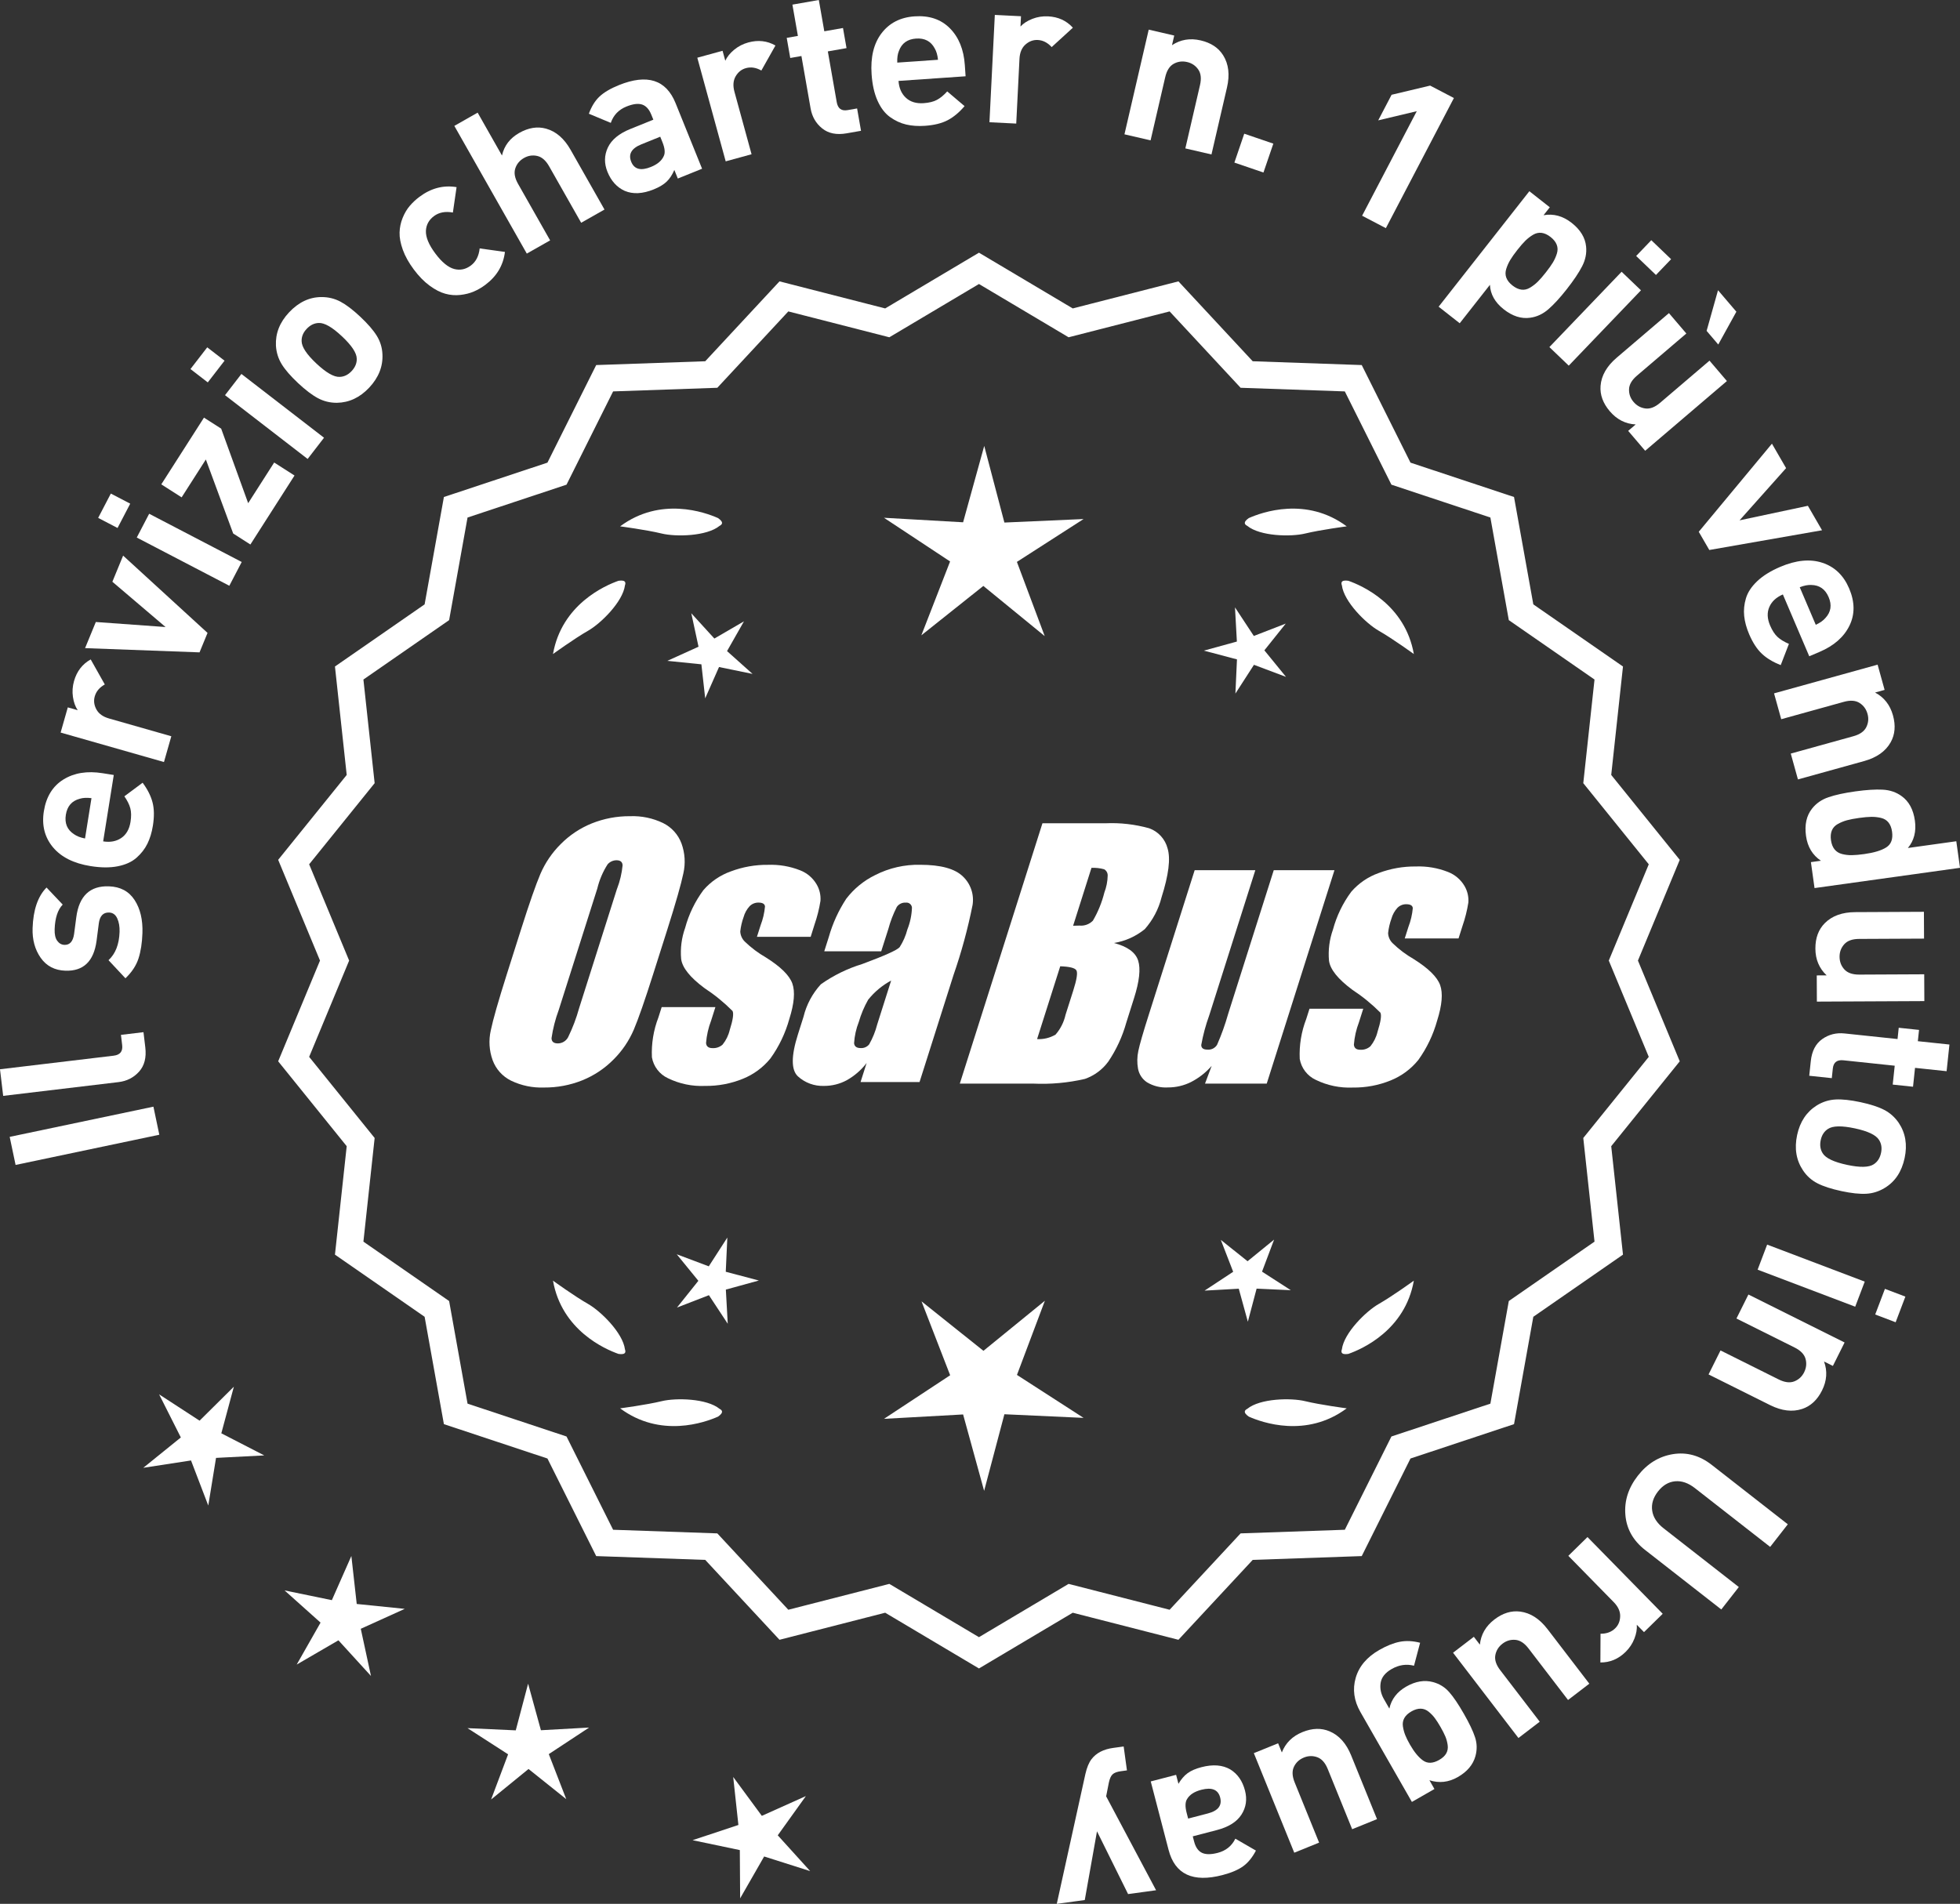<?xml version="1.0" encoding="UTF-8"?>
<svg id="Layer_2" data-name="Layer 2" xmlns="http://www.w3.org/2000/svg" viewBox="0 0 304.06 295.404">
  <rect x="0" y="0" width="304.06" height="295.404" fill="#333333" stroke="none"/>
  <defs>
    <style>
      .cls-1 {
        fill: #fff;
      }
    </style>
  </defs>
  <g id="Layer_1-2" data-name="Layer 1">
    <g>
      <g>
        <polygon class="cls-1" points="36.28 215.159 30.961 220.432 24.683 216.347 28.054 223.035 22.229 227.744 29.632 226.604 32.31 233.599 33.514 226.207 40.994 225.821 34.335 222.392 36.28 215.159"/>
        <polygon class="cls-1" points="55.34 248.871 54.508 241.428 51.483 248.28 44.146 246.77 49.728 251.765 46.026 258.276 52.501 254.511 57.55 260.045 55.969 252.723 62.791 249.631 55.34 248.871"/>
        <polygon class="cls-1" points="83.913 268.463 81.926 261.24 80.011 268.482 72.528 268.139 78.823 272.199 76.185 279.209 81.991 274.477 87.843 279.153 85.136 272.168 91.392 268.047 83.913 268.463"/>
        <polygon class="cls-1" points="120.655 284.768 125.019 278.68 118.185 281.747 113.744 275.715 114.549 283.163 107.44 285.523 114.771 287.059 114.82 294.549 118.545 288.051 125.683 290.32 120.655 284.768"/>
      </g>
      <g>
        <path class="cls-1" d="M151.869,258.251l-14.465-8.599-16.302,4.175-11.457-12.326-16.818-.586-7.52-15.055-15.972-5.301-2.974-16.563-13.831-9.586,1.813-16.73-10.57-13.094,6.453-15.542-6.453-15.542,10.57-13.094-1.813-16.73,13.831-9.586,2.974-16.563,15.972-5.301,7.52-15.055,16.818-.586,11.457-12.326,16.302,4.175,14.465-8.599,14.465,8.599,16.302-4.175,11.457,12.326,16.818.586,7.52,15.055,15.972,5.301,2.974,16.563,13.831,9.586-1.813,16.73,10.57,13.094-6.453,15.542,6.453,15.542-10.57,13.094,1.813,16.73-13.831,9.586-2.974,16.563-15.972,5.301-7.52,15.055-16.818.586-11.457,12.326-16.302-4.175-14.465,8.599ZM137.881,246.333l13.988,8.315,13.988-8.315,15.764,4.038,11.079-11.92,16.263-.567,7.272-14.558,15.445-5.126,2.876-16.017,13.375-9.27-1.753-16.179,10.222-12.662-6.24-15.029,6.24-15.029-10.222-12.662,1.753-16.178-13.375-9.27-2.876-16.017-15.445-5.126-7.272-14.558-16.263-.567-11.079-11.92-15.764,4.038-13.988-8.316-13.988,8.316-15.764-4.038-11.079,11.92-16.263.567-7.272,14.558-15.445,5.126-2.876,16.017-13.375,9.27,1.753,16.178-10.222,12.662,6.24,15.029-6.24,15.029,10.222,12.662-1.753,16.179,13.375,9.27,2.876,16.017,15.445,5.126,7.272,14.558,16.263.567,11.079,11.92,15.764-4.038Z"/>
        <path class="cls-1" d="M151.869,258.878l-14.548-8.648-16.396,4.199-11.521-12.396-16.915-.59-7.563-15.141-16.063-5.332-2.991-16.658-13.91-9.642,1.823-16.826-10.632-13.17,6.49-15.631-6.49-15.631,10.632-13.17-1.823-16.827,13.91-9.641,2.991-16.658,16.063-5.332,7.563-15.141,16.915-.59,11.521-12.396,16.396,4.199,14.548-8.648,14.549,8.648,16.396-4.199,11.522,12.396,16.915.59,7.562,15.141,16.063,5.332,2.992,16.658,13.91,9.641-1.824,16.827,10.631,13.17-6.488,15.631,6.488,15.631-10.631,13.17,1.824,16.826-13.91,9.642-2.992,16.658-16.063,5.332-7.562,15.141-16.915.59-11.522,12.396-16.396-4.199-14.549,8.648ZM137.487,249.075l14.382,8.549,14.383-8.549.217.055,15.991,4.096,11.392-12.256,16.722-.582,7.477-14.969,15.88-5.27,2.957-16.469,13.752-9.532-1.803-16.633,10.51-13.02-6.416-15.453,6.416-15.453-10.51-13.02,1.803-16.634-13.752-9.531-2.957-16.469-15.88-5.27-7.477-14.969-16.722-.582-11.392-12.256-16.208,4.15-14.383-8.549-14.382,8.549-.217-.055-15.992-4.096-11.391,12.256-16.722.582-7.478,14.969-15.88,5.27-2.956,16.469-13.752,9.531,1.802,16.634-10.509,13.02,6.416,15.453-6.416,15.453,10.509,13.02-1.802,16.633,13.752,9.532,2.956,16.469,15.88,5.27,7.478,14.969,16.722.582,11.391,12.256,16.209-4.15ZM151.869,255.275l-14.07-8.365-15.858,4.062-11.145-11.989-16.359-.571-7.315-14.644-15.536-5.158-2.894-16.111-13.454-9.324,1.764-16.275-10.283-12.737,6.277-15.118-6.277-15.118,10.283-12.737-1.764-16.275,13.454-9.324,2.894-16.111,15.536-5.158,7.315-14.644,16.359-.571,11.145-11.989,15.858,4.062,14.07-8.365,14.071,8.365,15.858-4.062,11.145,11.989,16.359.571,7.315,14.644,15.536,5.158,2.894,16.111,13.454,9.324-1.765,16.275,10.283,12.737-6.277,15.118,6.277,15.118-10.283,12.737,1.765,16.275-13.454,9.324-2.894,16.111-15.536,5.158-7.315,14.644-16.359.571-11.145,11.989-15.858-4.062-14.071,8.365ZM137.965,245.756l13.904,8.266,13.905-8.266.217.055,15.454,3.958,11.014-11.849,16.166-.563,7.229-14.472,15.353-5.096,2.858-15.922,13.296-9.215-1.743-16.082,10.16-12.587-6.203-14.94,6.203-14.94-10.16-12.587,1.743-16.082-13.296-9.215-2.858-15.922-15.353-5.096-7.229-14.472-16.166-.563-11.014-11.849-15.671,4.013-13.905-8.266-13.904,8.266-.217-.055-15.454-3.958-11.014,11.849-16.166.563-7.229,14.472-15.353,5.096-2.858,15.922-13.296,9.215,1.742,16.082-10.16,12.587,6.203,14.94-6.203,14.94,10.16,12.587-1.742,16.082,13.296,9.215,2.858,15.922,15.353,5.096,7.229,14.472,16.166.563,11.014,11.849,15.671-4.013Z"/>
      </g>
      <g>
        <polygon class="cls-1" points="112.589 197.326 112.833 192.02 109.954 196.484 104.983 194.613 108.339 198.73 105.023 202.879 109.976 200.961 112.898 205.396 112.603 200.093 117.724 198.684 112.589 197.326"/>
        <polygon class="cls-1" points="162.095 201.825 152.564 209.593 142.957 201.918 147.4 213.384 137.132 220.148 149.409 219.466 152.67 231.322 155.815 219.435 168.098 219.998 157.764 213.333 162.095 201.825"/>
        <polygon class="cls-1" points="195.783 197.308 197.654 192.338 193.537 195.693 189.387 192.378 191.306 197.33 186.871 200.252 192.174 199.957 193.583 205.078 194.941 199.944 200.247 200.187 195.783 197.308"/>
      </g>
      <g>
        <path class="cls-1" d="M193.484,218.602c-.197.099-.32.215-.359.348-.001.002-.003.003-.005.005.001 0.0.002.001.003.001-.063.227.115.505.606.846,2.043.909,8.925,3.375,15.191-1.283,0,0-4.07-.534-6.459-1.115-2.166-.527-6.98-.443-8.977,1.198Z"/>
        <path class="cls-1" d="M208.147,209.868c0.0.002-0.0.004-0.0.007.001-0.0.002-.001.003-.001.11.208.43.288,1.022.199,2.109-.742,8.805-3.676,10.161-11.365,0,0-3.325,2.407-5.461,3.625-1.936,1.104-5.378,4.471-5.703,7.036-.075.207-.085.376-.022.5Z"/>
      </g>
      <g>
        <path class="cls-1" d="M111.637,218.602c.197.099.32.215.359.348.001.002.003.003.005.005-.001 0-.002.001-.003.001.063.227-.115.505-.606.846-2.043.909-8.925,3.375-15.191-1.283,0,0,4.07-.534,6.459-1.115,2.166-.527,6.98-.443,8.977,1.198Z"/>
        <path class="cls-1" d="M96.973,209.868c-0.0.002 0.0.004 0.0.007-.001-0-.002-.001-.003-.001-.11.208-.43.288-1.022.199-2.109-.742-8.805-3.676-10.161-11.365,0,0,3.325,2.407,5.461,3.625,1.936,1.104,5.378,4.471,5.703,7.036.075.207.085.376.022.5Z"/>
      </g>
      <g>
        <path class="cls-1" d="M111.637,81.586c.197-.099.32-.215.359-.348.001-.002.003-.003.005-.005-.001-0-.002-.001-.003-.001.063-.227-.115-.505-.606-.846-2.043-.909-8.925-3.375-15.191,1.283,0,0,4.07.534,6.459,1.115,2.166.527,6.98.443,8.977-1.198Z"/>
        <path class="cls-1" d="M96.973,90.319c-0-.002 0-.004 0-.007-.001 0-.002.001-.003.001-.11-.208-.43-.288-1.022-.199-2.109.742-8.805,3.676-10.161,11.365,0,0,3.325-2.407,5.461-3.625,1.936-1.104,5.378-4.471,5.703-7.036.075-.207.085-.376.022-.5Z"/>
      </g>
      <g>
        <path class="cls-1" d="M193.484,81.586c-.197-.099-.32-.215-.359-.348-.001-.002-.003-.003-.005-.005.001-0.0.002-.001.003-.001-.063-.227.115-.505.606-.846,2.043-.909,8.925-3.375,15.191,1.283,0,0-4.07.534-6.459,1.115-2.166.527-6.98.443-8.977-1.198Z"/>
        <path class="cls-1" d="M208.147,90.319c0-.002-0-.004-0-.007.001 0.0.002.001.003.001.11-.208.43-.288,1.022-.199,2.109.742,8.805,3.676,10.161,11.365,0,0-3.325-2.407-5.461-3.625-1.936-1.104-5.378-4.471-5.703-7.036-.075-.207-.085-.376-.022-.5Z"/>
      </g>
      <g id="Group_4" data-name="Group 4">
        <g id="Group_1" data-name="Group 1">
          <path id="Path_1" data-name="Path 1" class="cls-1" d="M101.327,151.145c-1.287,4.058-2.289,6.932-3.006,8.623-.743,1.73-1.811,3.301-3.145,4.628-1.374,1.392-3.018,2.488-4.831,3.221-1.89.759-3.911,1.14-5.947,1.123-1.762.067-3.514-.296-5.104-1.059-1.333-.652-2.362-1.794-2.872-3.188-.534-1.48-.633-3.081-.285-4.615.343-1.661,1.174-4.572,2.493-8.734l2.193-6.911c1.287-4.058,2.289-6.932,3.006-8.623.743-1.73,1.811-3.301,3.145-4.628,1.374-1.392,3.018-2.488,4.831-3.221,1.89-.757,3.911-1.138,5.947-1.12,1.762-.067,3.514.296,5.104,1.059,1.332.654,2.36,1.796,2.872,3.189.534,1.48.633,3.082.285,4.616-.343,1.661-1.173,4.571-2.492,8.731l-2.194,6.909ZM95.736,137.871c.442-1.159.728-2.373.849-3.608-.025-.526-.342-.786-.951-.786-.528.006-1.028.236-1.375.634-.738,1.153-1.278,2.422-1.598,3.754l-5.99,18.863c-.521,1.405-.892,2.861-1.11,4.343,0,.552.337.824.98.824.663-.002,1.272-.367,1.586-.951.708-1.449,1.281-2.96,1.712-4.514l5.891-18.565.005.005Z"/>
          <path id="Path_2" data-name="Path 2" class="cls-1" d="M125.763,145.353h-8.337l.571-1.795c.36-.932.588-1.91.678-2.904-.032-.406-.374-.609-1.027-.609-.511-.005-1.002.199-1.36.563-.44.48-.76,1.059-.932,1.687-.261.721-.434,1.471-.516,2.234.027.588.273,1.145.692,1.559.987.957,2.09,1.787,3.283,2.47,2.283,1.433,3.65,2.78,4.102,4.039.45,1.262.298,3.1-.469,5.516-.606,2.188-1.593,4.253-2.916,6.099-1.134,1.403-2.607,2.494-4.28,3.17-1.866.76-3.866,1.137-5.881,1.11-1.989.089-3.969-.323-5.758-1.198-1.308-.611-2.234-1.824-2.479-3.246-.096-2.11.247-4.217,1.008-6.188l.507-1.598h8.334l-.665,2.097c-.426,1.113-.691,2.281-.786,3.469.038.533.375.799.995.799.573.035,1.136-.159,1.566-.539.535-.66.914-1.431,1.11-2.258.501-1.579.646-2.568.436-2.968-1.324-1.328-2.782-2.516-4.35-3.545-2.238-1.661-3.445-3.17-3.62-4.527-.144-1.635.068-3.281.622-4.825.569-2.111,1.53-4.096,2.831-5.852,1.142-1.318,2.605-2.319,4.247-2.904,1.841-.694,3.795-1.04,5.763-1.02,1.695-.065,3.385.22,4.965.837,1.093.416,2.01,1.195,2.597,2.206.446.77.652,1.655.589,2.543-.197,1.246-.505,2.473-.919,3.665l-.603,1.927v-.013Z"/>
          <path id="Path_3" data-name="Path 3" class="cls-1" d="M136.701,147.605h-8.832l.704-2.219c.594-2.102,1.506-4.101,2.703-5.929,1.19-1.558,2.727-2.818,4.489-3.678,2.159-1.102,4.557-1.651,6.981-1.598,3.183,0,5.391.602,6.626,1.807,1.207,1.138,1.77,2.801,1.503,4.439-.732,3.678-1.717,7.301-2.948,10.842l-5.275,16.619h-9.151l.939-2.948c-.833,1.085-1.877,1.991-3.069,2.663-1.084.587-2.299.892-3.532.888-1.495.057-2.952-.476-4.058-1.483-1.059-.989-1.059-3.155,0-6.499l.863-2.723c.457-1.89,1.387-3.633,2.701-5.066,1.961-1.384,4.13-2.445,6.425-3.145,3.5-1.3,5.432-2.171,5.795-2.614.543-.846.947-1.772,1.198-2.745.429-1.076.669-2.218.71-3.376-.029-.466-.43-.82-.895-.792-.018.001-.037.003-.055.005-.549-.041-1.079.21-1.395.66-.559,1.094-1.001,2.244-1.319,3.43l-1.105,3.462ZM138.246,152.144c-1.375.739-2.587,1.749-3.563,2.968-.617,1.087-1.105,2.242-1.452,3.442-.417,1.06-.665,2.179-.735,3.316.057.494.387.748,1.008.748.515.039,1.016-.18,1.337-.584.548-.968.966-2.005,1.243-3.082l2.162-6.809Z"/>
        </g>
        <g id="Group_3" data-name="Group 3">
          <path id="Path_7" data-name="Path 7" class="cls-1" d="M161.709,127.739h9.778c2.286-.102,4.574.159,6.778.773,1.417.502,2.491,1.676,2.866,3.132.482,1.573.169,4.102-.939,7.589-.458,1.832-1.352,3.527-2.606,4.939-1.376,1.117-3.019,1.855-4.768,2.143,2.092.552,3.341,1.458,3.747,2.732s.191,3.227-.647,5.852l-1.186,3.747c-.599,2.16-1.543,4.209-2.797,6.068-.911,1.247-2.181,2.187-3.64,2.694-2.64.61-5.352.853-8.059.723h-11.338l12.82-40.394h-.012ZM164.479,149.922l-3.594,11.305c1.003.055,2-.187,2.866-.697.763-.878,1.295-1.933,1.548-3.069l1.198-3.766c.552-1.731.712-2.779.481-3.145-.229-.368-1.059-.571-2.505-.622l.005-.007ZM169.323,134.654l-2.847,8.985c.425-.019.755-.025.989-.025.773.074,1.538-.207,2.08-.762.796-1.36,1.394-2.827,1.775-4.356.325-.849.501-1.747.519-2.656.007-.396-.201-.766-.545-.964-.638-.177-1.299-.25-1.96-.218l-.012-.003Z"/>
          <path id="Path_8" data-name="Path 8" class="cls-1" d="M207.018,135.024l-10.506,33.107h-9.574l1.034-2.752c-.9,1.034-1.989,1.886-3.208,2.511-1.107.552-2.327.839-3.563.837-1.145.071-2.284-.208-3.267-.799-.732-.487-1.233-1.252-1.389-2.118-.163-.914-.146-1.851.051-2.759.197-.957.742-2.86,1.649-5.7l7.089-22.332h9.409l-7.152,22.528c-.542,1.492-.956,3.028-1.236,4.59,0,.481.317.723.97.723.596.053,1.171-.237,1.483-.748.687-1.562,1.264-3.17,1.725-4.812l7.07-22.28h9.409l.005.004Z"/>
          <path id="Path_9" data-name="Path 9" class="cls-1" d="M226.26,145.607h-8.338l.571-1.795c.36-.932.588-1.91.678-2.904-.032-.406-.374-.609-1.027-.609-.511-.004-1.001.199-1.359.563-.44.48-.76,1.059-.932,1.687-.26.721-.432,1.47-.514,2.231.027.588.273,1.145.692,1.559.986.958,2.089,1.788,3.281,2.472,2.283,1.433,3.65,2.78,4.102,4.039.45,1.262.298,3.1-.469,5.516-.606,2.188-1.593,4.253-2.916,6.099-1.134,1.403-2.607,2.494-4.28,3.17-1.866.76-3.866,1.137-5.881,1.11-1.989.089-3.969-.323-5.758-1.198-1.308-.611-2.234-1.824-2.479-3.246-.096-2.11.247-4.217,1.008-6.188l.507-1.598h8.338l-.665,2.099c-.426,1.113-.691,2.281-.786,3.469.038.533.375.799.995.799.573.035,1.136-.159,1.566-.539.535-.66.914-1.431,1.11-2.258.501-1.579.646-2.568.436-2.968-1.324-1.328-2.782-2.516-4.35-3.545-2.238-1.661-3.445-3.17-3.62-4.527-.144-1.635.068-3.281.622-4.825.569-2.111,1.53-4.096,2.831-5.852,1.142-1.318,2.605-2.319,4.247-2.904,1.841-.694,3.795-1.04,5.763-1.02,1.695-.065,3.385.22,4.965.837,1.096.414,2.016,1.194,2.606,2.206.446.77.652,1.655.589,2.543-.197,1.246-.505,2.473-.919,3.665l-.609,1.921-.007-.009Z"/>
        </g>
      </g>
      <g>
        <path class="cls-1" d="M23.801,171.711l.914,4.354-22.297,4.686-.915-4.354,22.298-4.686Z"/>
        <path class="cls-1" d="M22.259,160.152l.281,2.352c.189,1.589-.133,2.847-.968,3.773-.834.927-1.897,1.467-3.19,1.622l-17.889,2.137-.493-4.13,17.634-2.107c.997-.119,1.437-.665,1.319-1.64l-.189-1.589,3.495-.418Z"/>
        <path class="cls-1" d="M16.896,137.522c1.77.06,3.096.767,3.979,2.119.883,1.354,1.29,3.064,1.221,5.132-.052,1.535-.257,2.853-.613,3.949-.356,1.099-1.032,2.122-2.024,3.07l-2.627-2.811c1.079-.987,1.651-2.452,1.717-4.393.026-.81-.093-1.508-.362-2.093-.269-.586-.69-.888-1.266-.907-.916-.031-1.448.539-1.595,1.707l-.346,2.678c-.427,3.188-2.038,4.734-4.832,4.641-1.662-.056-2.941-.724-3.837-2.002-.897-1.279-1.314-2.814-1.255-4.605.095-2.835.817-4.935,2.164-6.299l2.506,2.646c-.774.807-1.191,2.084-1.25,3.832-.026.789.108,1.386.403,1.791.296.404.668.614,1.116.629.831.028,1.331-.531,1.497-1.678l.344-2.614c.432-3.294,2.117-4.892,5.061-4.793Z"/>
        <path class="cls-1" d="M17.65,120.246l-1.646,10.301c1.095.176,2.031.001,2.807-.523.774-.523,1.252-1.354,1.435-2.492.134-.842.125-1.552-.032-2.128s-.463-1.192-.92-1.849l2.832-2.107c.764,1.03,1.277,2.047,1.537,3.05.262,1.003.279,2.21.054,3.621-.168,1.054-.453,1.985-.852,2.797-.4.812-.964,1.536-1.693,2.176-.729.641-1.696,1.079-2.901,1.319-1.204.239-2.607.23-4.208-.025-2.634-.421-4.588-1.402-5.865-2.946-1.275-1.544-1.741-3.4-1.394-5.57.361-2.254,1.374-3.896,3.04-4.926,1.667-1.03,3.689-1.354,6.07-.974l1.737.277ZM14.191,123.842c-.719-.094-1.33-.062-1.83.096-1.218.323-1.934,1.149-2.146,2.477-.213,1.327.209,2.334,1.266,3.021.428.307.997.527,1.71.662l1-6.256Z"/>
        <path class="cls-1" d="M14.071,102.316l2.187,3.885c-.815.454-1.337,1.071-1.559,1.851-.193.677-.108,1.351.255,2.021.363.669,1.018,1.139,1.961,1.407l9.662,2.757-1.141,4-16.031-4.573,1.113-3.908,1.539.438c-.375-.551-.623-1.236-.743-2.059-.121-.821-.063-1.643.17-2.464.433-1.518,1.296-2.636,2.587-3.354Z"/>
        <path class="cls-1" d="M19.1,86.209l13.096,11.993-1.242,3.019-17.756-.657,1.667-4.055,10.82.781-8.253-7.026,1.668-4.055Z"/>
        <path class="cls-1" d="M20.202,78.148l-1.967,3.774-3.007-1.567,1.966-3.774,3.008,1.567ZM37.498,87.197l-1.922,3.689-14.359-7.482,1.923-3.689,14.358,7.482Z"/>
        <path class="cls-1" d="M45.689,73.782l-6.845,10.703-2.669-1.707-4.24-11.485-3.758,5.876-3.154-2.017,6.62-10.352,2.669,1.706,4.188,11.567,4.035-6.309,3.154,2.017Z"/>
        <path class="cls-1" d="M34.835,55.965l-2.601,3.368-2.686-2.072,2.602-3.369,2.685,2.073ZM50.267,67.919l-2.542,3.293-12.817-9.896,2.543-3.293,12.816,9.896Z"/>
        <path class="cls-1" d="M55.886,49.141c1.166,1.096,2.02,2.08,2.56,2.953.542.873.836,1.83.883,2.869.091,1.899-.595,3.627-2.055,5.182-1.445,1.539-3.118,2.324-5.02,2.354-1.056.003-2.036-.237-2.942-.723-.906-.484-1.935-1.267-3.086-2.348-1.149-1.08-1.992-2.054-2.525-2.92-.532-.866-.831-1.826-.895-2.881-.09-1.898.588-3.618,2.034-5.157,1.488-1.587,3.17-2.379,5.041-2.378,1.056-.003,2.033.234,2.932.711.898.478,1.922,1.257,3.073,2.337ZM53.037,52.174c-1.507-1.417-2.707-2.104-3.595-2.061-.694.022-1.318.328-1.874.92-.54.575-.8,1.21-.776,1.903.013.89.773,2.043,2.282,3.46,1.524,1.431,2.73,2.125,3.619,2.081.694-.021,1.311-.32,1.852-.896.554-.591.821-1.232.799-1.927-.013-.891-.78-2.051-2.307-3.481Z"/>
        <path class="cls-1" d="M78.333,39.09c-.256,2.082-1.273,3.786-3.051,5.113-.564.422-1.16.766-1.785,1.033s-1.325.444-2.101.529c-.773.086-1.547.023-2.315-.188-.771-.21-1.582-.629-2.437-1.257-.854-.626-1.67-1.461-2.448-2.505-.778-1.042-1.348-2.062-1.706-3.06-.358-.996-.525-1.89-.502-2.679s.182-1.548.479-2.274c.296-.727.664-1.348,1.105-1.863.44-.515.942-.983,1.506-1.404,1.796-1.34,3.714-1.839,5.752-1.498l-.572,3.941c-1.173-.216-2.153-.03-2.939.557-.787.587-1.202,1.351-1.246,2.288-.036.986.449,2.154,1.457,3.504,1.021,1.368,2.009,2.175,2.965,2.42.912.225,1.762.042,2.548-.545s1.243-1.473,1.369-2.659l3.922.546Z"/>
        <path class="cls-1" d="M93.776,32.512l-3.618,2.053-4.974-8.767c-.517-.909-1.131-1.443-1.848-1.602-.714-.158-1.397-.054-2.046.315-.668.379-1.118.916-1.349,1.611s-.089,1.497.427,2.406l4.974,8.768-3.618,2.053-11.242-19.817,3.617-2.053,3.774,6.652c.341-1.518,1.235-2.688,2.682-3.509,1.429-.811,2.812-1.03,4.15-.662,1.542.427,2.812,1.521,3.812,3.283l5.258,9.268Z"/>
        <path class="cls-1" d="M108.92,26.18l-3.769,1.522-.539-1.335c-.318.75-.714,1.353-1.186,1.808-.473.455-1.143.859-2.013,1.211-1.721.695-3.221.772-4.497.229-1.211-.546-2.104-1.531-2.68-2.955-.526-1.305-.506-2.562.063-3.771.571-1.208,1.726-2.164,3.467-2.868l3.589-1.45-.312-.771c-.344-.851-.821-1.377-1.432-1.579-.611-.201-1.421-.099-2.43.31-1.206.487-2.015,1.332-2.428,2.534l-3.402-1.42c.415-1.135.97-2.025,1.662-2.674.693-.648,1.692-1.236,2.998-1.764,4.39-1.775,7.321-.843,8.793,2.796l4.113,10.177ZM102.76,22.042l-.336-.831-2.937,1.188c-1.523.616-2.045,1.517-1.564,2.703.471,1.168,1.488,1.436,3.05.804,1.01-.408,1.67-.963,1.985-1.665.26-.496.194-1.229-.198-2.198Z"/>
        <path class="cls-1" d="M120.298,7.06l-2.187,3.884c-.813-.463-1.61-.587-2.393-.373-.678.186-1.209.608-1.594,1.266-.384.659-.445,1.461-.186,2.407l2.654,9.69-4.012,1.1-4.405-16.079,3.919-1.074.423,1.544c.276-.607.734-1.175,1.374-1.704s1.372-.907,2.195-1.133c1.522-.417,2.926-.259,4.21.473Z"/>
        <path class="cls-1" d="M133.571,20.295l-2.238.393c-1.556.272-2.818.018-3.79-.766-.971-.783-1.567-1.815-1.792-3.098l-1.425-8.132-1.734.304-.547-3.12,1.734-.304-.851-4.854,4.098-.718.85,4.854,2.899-.509.548,3.121-2.9.508,1.382,7.88c.173.988.731,1.398,1.678,1.233l1.481-.26.607,3.467Z"/>
        <path class="cls-1" d="M149.796,11.836l-10.406.72c.076,1.106.457,1.979,1.143,2.615.686.638,1.603.916,2.752.837.851-.06,1.54-.229,2.066-.512.525-.282,1.057-.72,1.593-1.313l2.692,2.284c-.831.977-1.706,1.705-2.625,2.186-.917.48-2.09.771-3.516.869-1.064.073-2.036.007-2.916-.199-.88-.207-1.716-.593-2.503-1.159-.788-.565-1.434-1.408-1.938-2.528-.505-1.119-.813-2.488-.925-4.105-.184-2.66.331-4.786,1.548-6.378,1.216-1.592,2.919-2.463,5.111-2.614,2.277-.158,4.105.459,5.485,1.85,1.379,1.392,2.151,3.289,2.317,5.694l.121,1.755ZM145.514,9.277c-.071-.722-.24-1.309-.506-1.761-.591-1.114-1.556-1.625-2.897-1.532-1.341.093-2.228.731-2.658,1.916-.202.484-.288,1.09-.259,1.814l6.32-.438Z"/>
        <path class="cls-1" d="M166.437,4.299l-3.29,3.008c-.628-.693-1.348-1.061-2.156-1.102-.703-.035-1.34.2-1.91.705-.569.506-.879,1.249-.928,2.229l-.502,10.035-4.155-.207.833-16.651,4.061.203-.081,1.598c.452-.49,1.064-.887,1.837-1.189.774-.303,1.586-.433,2.439-.391,1.576.079,2.86.667,3.853,1.763Z"/>
        <path class="cls-1" d="M187.938,23.965l-4.053-.938,2.274-9.819c.236-1.019.145-1.828-.274-2.429s-.993-.985-1.72-1.154c-.748-.173-1.442-.082-2.083.272-.641.356-1.079,1.043-1.315,2.061l-2.274,9.82-4.053-.938,3.763-16.242,3.958.917-.347,1.496c1.32-.876,2.801-1.125,4.443-.744,1.601.37,2.767,1.145,3.502,2.322.846,1.356,1.042,3.021.584,4.996l-2.405,10.381Z"/>
        <path class="cls-1" d="M196.004,26.768l-4.511-1.541,1.53-4.481,4.513,1.541-1.532,4.481Z"/>
        <path class="cls-1" d="M214.994,35.401l-3.687-1.928,8.479-16.221-5.98,1.423,2.075-3.97,5.98-1.424,3.687,1.928-10.555,20.191Z"/>
        <path class="cls-1" d="M243.087,44.832c-1.067,1.359-2.028,2.409-2.881,3.149-.853.741-1.796,1.181-2.827,1.319-1.375.196-2.741-.24-4.099-1.308-1.359-1.067-2.073-2.334-2.144-3.799l-4.686,5.964-3.271-2.57,14.074-17.917,3.171,2.491-.969,1.232c1.546-.276,3,.119,4.358,1.186,1.358,1.068,2.106,2.293,2.242,3.674.108,1.035-.097,2.056-.613,3.06-.518,1.004-1.303,2.177-2.357,3.519ZM238.564,43.701c.358-.355.776-.834,1.25-1.438.477-.604.842-1.122,1.103-1.557.258-.434.462-.892.61-1.372.146-.481.137-.936-.029-1.364-.164-.429-.482-.827-.951-1.196-.471-.369-.932-.583-1.388-.643-.456-.059-.9.04-1.332.297-.433.258-.829.563-1.189.918-.359.354-.776.834-1.251,1.438-.475.604-.842,1.123-1.1,1.557-.261.435-.468.896-.621,1.385-.154.49-.147.948.017,1.377.166.429.483.827.953,1.196.47.368.932.583,1.388.643.455.06.902-.044,1.342-.31.438-.266.839-.575,1.199-.93Z"/>
        <path class="cls-1" d="M243.365,56.734l-3.004-2.879,11.203-11.689,3.004,2.879-11.203,11.689ZM256.894,42.664l-3.073-2.945,2.349-2.449,3.072,2.945-2.348,2.449Z"/>
        <path class="cls-1" d="M255.222,69.945l-2.638-3.092,1.168-.996c-1.582-.08-2.921-.762-4.016-2.043-1.065-1.25-1.545-2.566-1.436-3.949.127-1.594.96-3.049,2.502-4.364l8.105-6.918,2.7,3.164-7.666,6.544c-.796.679-1.204,1.384-1.224,2.116-.021.732.213,1.382.697,1.95.499.584,1.11.924,1.837,1.02.727.095,1.487-.196,2.282-.875l7.668-6.544,2.7,3.164-12.682,10.823ZM266.558,53.455l-1.807-2.118,1.77-6.306,2.846,3.334-2.809,5.09Z"/>
        <path class="cls-1" d="M282.66,82.275l-17.491,3.062-1.636-2.825,11.353-13.67,2.196,3.794-7.22,8.099,10.602-2.255,2.196,3.795Z"/>
        <path class="cls-1" d="M280.675,101.829l-4.094-9.595c-1.021.436-1.721,1.081-2.097,1.938-.377.856-.338,1.814.113,2.874.335.785.722,1.38,1.16,1.784.44.404,1.027.762,1.764,1.074l-1.273,3.292c-1.195-.464-2.171-1.052-2.926-1.761-.756-.711-1.413-1.723-1.976-3.037-.417-.981-.674-1.922-.767-2.821-.095-.898-.004-1.813.272-2.743s.86-1.816,1.752-2.661,2.084-1.585,3.575-2.221c2.453-1.047,4.63-1.257,6.532-.631s3.285,1.95,4.147,3.972c.896,2.099.914,4.028.052,5.787-.861,1.76-2.401,3.112-4.617,4.059l-1.619.69ZM281.686,96.944c.658-.305,1.159-.657,1.498-1.057.858-.923,1.025-2.003.497-3.239-.527-1.236-1.422-1.863-2.683-1.882-.522-.032-1.123.085-1.798.35l2.485,5.828Z"/>
        <path class="cls-1" d="M278.919,120.935l-1.112-4.009,9.713-2.694c1.008-.279,1.675-.747,2.001-1.402.328-.655.394-1.343.193-2.062-.206-.74-.618-1.307-1.236-1.699-.617-.394-1.431-.45-2.438-.171l-9.713,2.694-1.113-4.009,16.065-4.456,1.087,3.916-1.479.411c1.4.74,2.326,1.922,2.776,3.546.439,1.583.317,2.979-.366,4.187-.787,1.392-2.157,2.358-4.11,2.9l-10.268,2.849Z"/>
        <path class="cls-1" d="M281.493,137.793l-.562-4.025,1.553-.216c-1.306-.874-2.077-2.156-2.312-3.846-.241-1.733.067-3.144.929-4.233.64-.821,1.494-1.414,2.563-1.778,1.068-.364,2.459-.666,4.17-.904,1.691-.235,3.101-.324,4.228-.267,1.129.059,2.113.396,2.953,1.011,1.124.812,1.807,2.074,2.046,3.786.236,1.689-.127,3.107-1.087,4.254l7.511-1.047.575,4.121-22.566,3.145ZM289.19,132.52c1.542-.215,2.689-.563,3.44-1.045.752-.481,1.049-1.293.89-2.434-.082-.592-.268-1.066-.555-1.425-.287-.359-.675-.596-1.165-.71-.489-.115-.987-.17-1.492-.164-.507.006-1.14.062-1.899.168s-1.386.226-1.872.357c-.489.133-.957.322-1.407.568-.451.245-.765.58-.943,1.004-.178.423-.226.93-.144,1.521.083.592.267,1.066.554,1.426.287.357.677.6,1.169.726.49.125,1,.184,1.525.175.527-.009,1.16-.064,1.899-.168Z"/>
        <path class="cls-1" d="M281.857,155.41l-.019-4.064,1.535-.007c-1.157-1.083-1.739-2.467-1.747-4.152-.009-1.643.477-2.957,1.452-3.942,1.126-1.137,2.702-1.709,4.729-1.719l10.656-.051.02,4.16-10.079.048c-1.046.005-1.813.28-2.301.827-.488.547-.73,1.192-.727,1.939.003.768.251,1.423.745,1.965.492.541,1.262.81,2.309.805l10.079-.048.02,4.16-16.672.079Z"/>
        <path class="cls-1" d="M280.672,166.915l.239-2.259c.165-1.57.758-2.715,1.777-3.433,1.021-.719,2.177-1.009,3.472-.872l8.21.867.185-1.75,3.151.332-.186,1.751,4.901.518-.438,4.137-4.899-.518-.31,2.928-3.151-.333.31-2.928-7.954-.84c-.999-.105-1.547.318-1.648,1.273l-.158,1.496-3.5-.37Z"/>
        <path class="cls-1" d="M285.669,184.811c-1.565-.335-2.804-.736-3.718-1.204-.915-.469-1.662-1.136-2.24-2.001-1.059-1.578-1.365-3.411-.919-5.497.441-2.065,1.468-3.603,3.079-4.61.903-.549,1.867-.85,2.894-.903,1.025-.054,2.31.085,3.854.415s2.768.728,3.672,1.194c.904.466,1.655,1.134,2.255,2.003,1.06,1.579,1.367,3.401.926,5.467-.454,2.128-1.483,3.675-3.086,4.641-.902.549-1.861.852-2.877.907s-2.295-.081-3.839-.411ZM286.539,180.742c2.022.433,3.404.4,4.144-.096.582-.378.958-.963,1.127-1.756.165-.771.06-1.449-.318-2.031-.472-.755-1.719-1.349-3.741-1.781-2.046-.438-3.437-.407-4.176.089-.582.377-.956.952-1.12,1.724-.169.793-.067,1.48.311,2.063.471.755,1.729,1.351,3.774,1.788Z"/>
        <path class="cls-1" d="M272.665,197.003l1.477-3.89,15.14,5.744-1.478,3.89-15.139-5.744ZM290.905,203.958l1.509-3.979,3.173,1.203-1.511,3.979-3.171-1.203Z"/>
        <path class="cls-1" d="M265.052,213.258l1.857-3.724,9.021,4.499c.935.467,1.743.566,2.426.299.681-.269,1.188-.736,1.522-1.404.343-.688.415-1.384.221-2.09-.197-.706-.764-1.292-1.698-1.759l-9.021-4.499,1.856-3.723,14.92,7.441-1.815,3.637-1.373-.686c.545,1.488.441,2.985-.311,4.494-.733,1.47-1.758,2.425-3.075,2.865-1.516.507-3.18.309-4.994-.596l-9.536-4.756Z"/>
        <path class="cls-1" d="M255.224,240.506c-1.866-1.458-2.892-3.273-3.074-5.447-.186-2.174.459-4.202,1.93-6.085s3.282-2.999,5.437-3.347c2.152-.349,4.162.206,6.029,1.664l11.802,9.218-2.737,3.506-11.677-9.12c-1.025-.801-2.05-1.154-3.071-1.059-1.022.096-1.907.622-2.656,1.58-.747.959-1.048,1.949-.899,2.973.149,1.022.736,1.935,1.762,2.735l11.677,9.12-2.718,3.48-11.803-9.219Z"/>
        <path class="cls-1" d="M248.272,257.948l.022-4.458c.935.01,1.692-.27,2.271-.837.502-.493.761-1.12.777-1.882.015-.762-.322-1.493-1.008-2.193l-7.034-7.176,2.97-2.912,11.671,11.905-2.901,2.845-1.12-1.143c.054.665-.07,1.384-.373,2.158-.302.773-.757,1.459-1.367,2.057-1.126,1.105-2.43,1.65-3.908,1.636Z"/>
        <path class="cls-1" d="M225.416,256.438l3.226-2.472.935,1.219c.162-1.576.913-2.877,2.25-3.902,1.304-1,2.644-1.408,4.02-1.227,1.585.209,2.995,1.118,4.228,2.727l6.481,8.458-3.301,2.53-6.133-8c-.636-.83-1.319-1.273-2.049-1.332-.73-.059-1.391.139-1.984.594-.609.467-.98,1.061-1.114,1.781-.133.721.118,1.495.754,2.325l6.134,8-3.303,2.53-10.143-13.231Z"/>
        <path class="cls-1" d="M211.049,265.647c-1.006-1.759-1.252-3.529-.736-5.312.516-1.783,1.737-3.226,3.663-4.328,1.148-.656,2.208-1.079,3.182-1.268.974-.189,2.023-.138,3.147.152l-.945,3.564c-1.183-.306-2.339-.136-3.47.511-.999.572-1.568,1.285-1.706,2.139s.031,1.697.509,2.53l.842,1.472c.319-1.461,1.191-2.6,2.617-3.415,1.443-.827,2.835-1.059,4.175-.694.99.269,1.819.784,2.487,1.544.67.76,1.427,1.881,2.274,3.362.849,1.48,1.43,2.697,1.74,3.65.312.952.333,1.923.064,2.913-.364,1.339-1.278,2.428-2.741,3.265-1.425.815-2.893.979-4.401.491l.778,1.361-3.498,2.003-7.981-13.941ZM218.729,270.69c.668,1.166,1.35,1.993,2.045,2.479.697.486,1.526.453,2.49-.098.518-.297.884-.635,1.096-1.015.214-.38.288-.81.222-1.288-.065-.479-.187-.927-.362-1.342s-.424-.9-.741-1.456c-.318-.556-.612-1.015-.881-1.376-.269-.363-.588-.696-.959-1-.37-.304-.781-.463-1.23-.476-.45-.013-.934.13-1.452.426-.519.297-.887.643-1.104,1.037s-.286.828-.213,1.302c.074.474.196.921.362,1.342.167.42.409.908.728,1.464Z"/>
        <path class="cls-1" d="M194.512,272.018l3.767-1.528.577,1.423c.575-1.477,1.644-2.531,3.206-3.165,1.521-.618,2.922-.657,4.2-.116,1.474.622,2.59,1.873,3.352,3.751l4.007,9.874-3.854,1.564-3.79-9.341c-.394-.969-.934-1.578-1.622-1.828-.689-.25-1.378-.234-2.07.046-.712.289-1.228.763-1.547,1.422-.32.66-.284,1.474.109,2.442l3.79,9.34-3.854,1.564-6.271-15.448Z"/>
        <path class="cls-1" d="M178.52,276.406l3.933-1.023.363,1.393c.412-.702.881-1.249,1.407-1.639.526-.391,1.245-.705,2.152-.941,1.797-.468,3.293-.351,4.489.352,1.13.698,1.889,1.79,2.275,3.276.354,1.362.173,2.606-.549,3.731-.721,1.124-1.99,1.923-3.807,2.396l-3.747.976.21.806c.231.887.636,1.471,1.217,1.75.578.278,1.395.281,2.447.007,1.26-.328,2.172-1.062,2.733-2.2l3.192,1.847c-.559,1.071-1.223,1.884-1.992,2.438-.771.553-1.838,1.008-3.2,1.362-4.583,1.193-7.37-.109-8.359-3.907l-2.766-10.622ZM184.093,281.304l.227.867,3.064-.798c1.591-.414,2.225-1.241,1.901-2.479-.317-1.219-1.291-1.614-2.922-1.19-1.054.274-1.78.739-2.184,1.396-.321.458-.351,1.193-.087,2.205Z"/>
        <path class="cls-1" d="M163.94,295.404l4.439-20.149c.229-1.001.544-1.765.945-2.294.729-.961,1.854-1.547,3.376-1.755l1.617-.222.509,3.709-.951.131c-.591.08-1.017.241-1.274.48-.259.241-.451.671-.582,1.292l-.419,2.124,7.747,14.57-4.343.596-4.824-9.738-1.896,10.66-4.344.596Z"/>
      </g>
      <g>
        <polygon class="cls-1" points="196.146 100.906 199.461 96.757 194.509 98.676 191.587 94.24 191.881 99.543 186.76 100.952 191.895 102.31 191.652 107.616 194.53 103.152 199.501 105.023 196.146 100.906"/>
        <polygon class="cls-1" points="115.413 96.407 110.822 99.077 107.242 95.153 108.363 100.345 103.525 102.537 108.809 103.075 109.399 108.354 111.544 103.495 116.746 104.565 112.788 101.024 115.413 96.407"/>
        <polygon class="cls-1" points="155.814 81.079 152.686 69.187 149.408 81.038 137.132 80.338 147.39 87.117 142.931 98.576 152.549 90.915 162.069 98.698 157.755 87.183 168.098 80.534 155.814 81.079"/>
      </g>
    </g>
  </g>
</svg>
